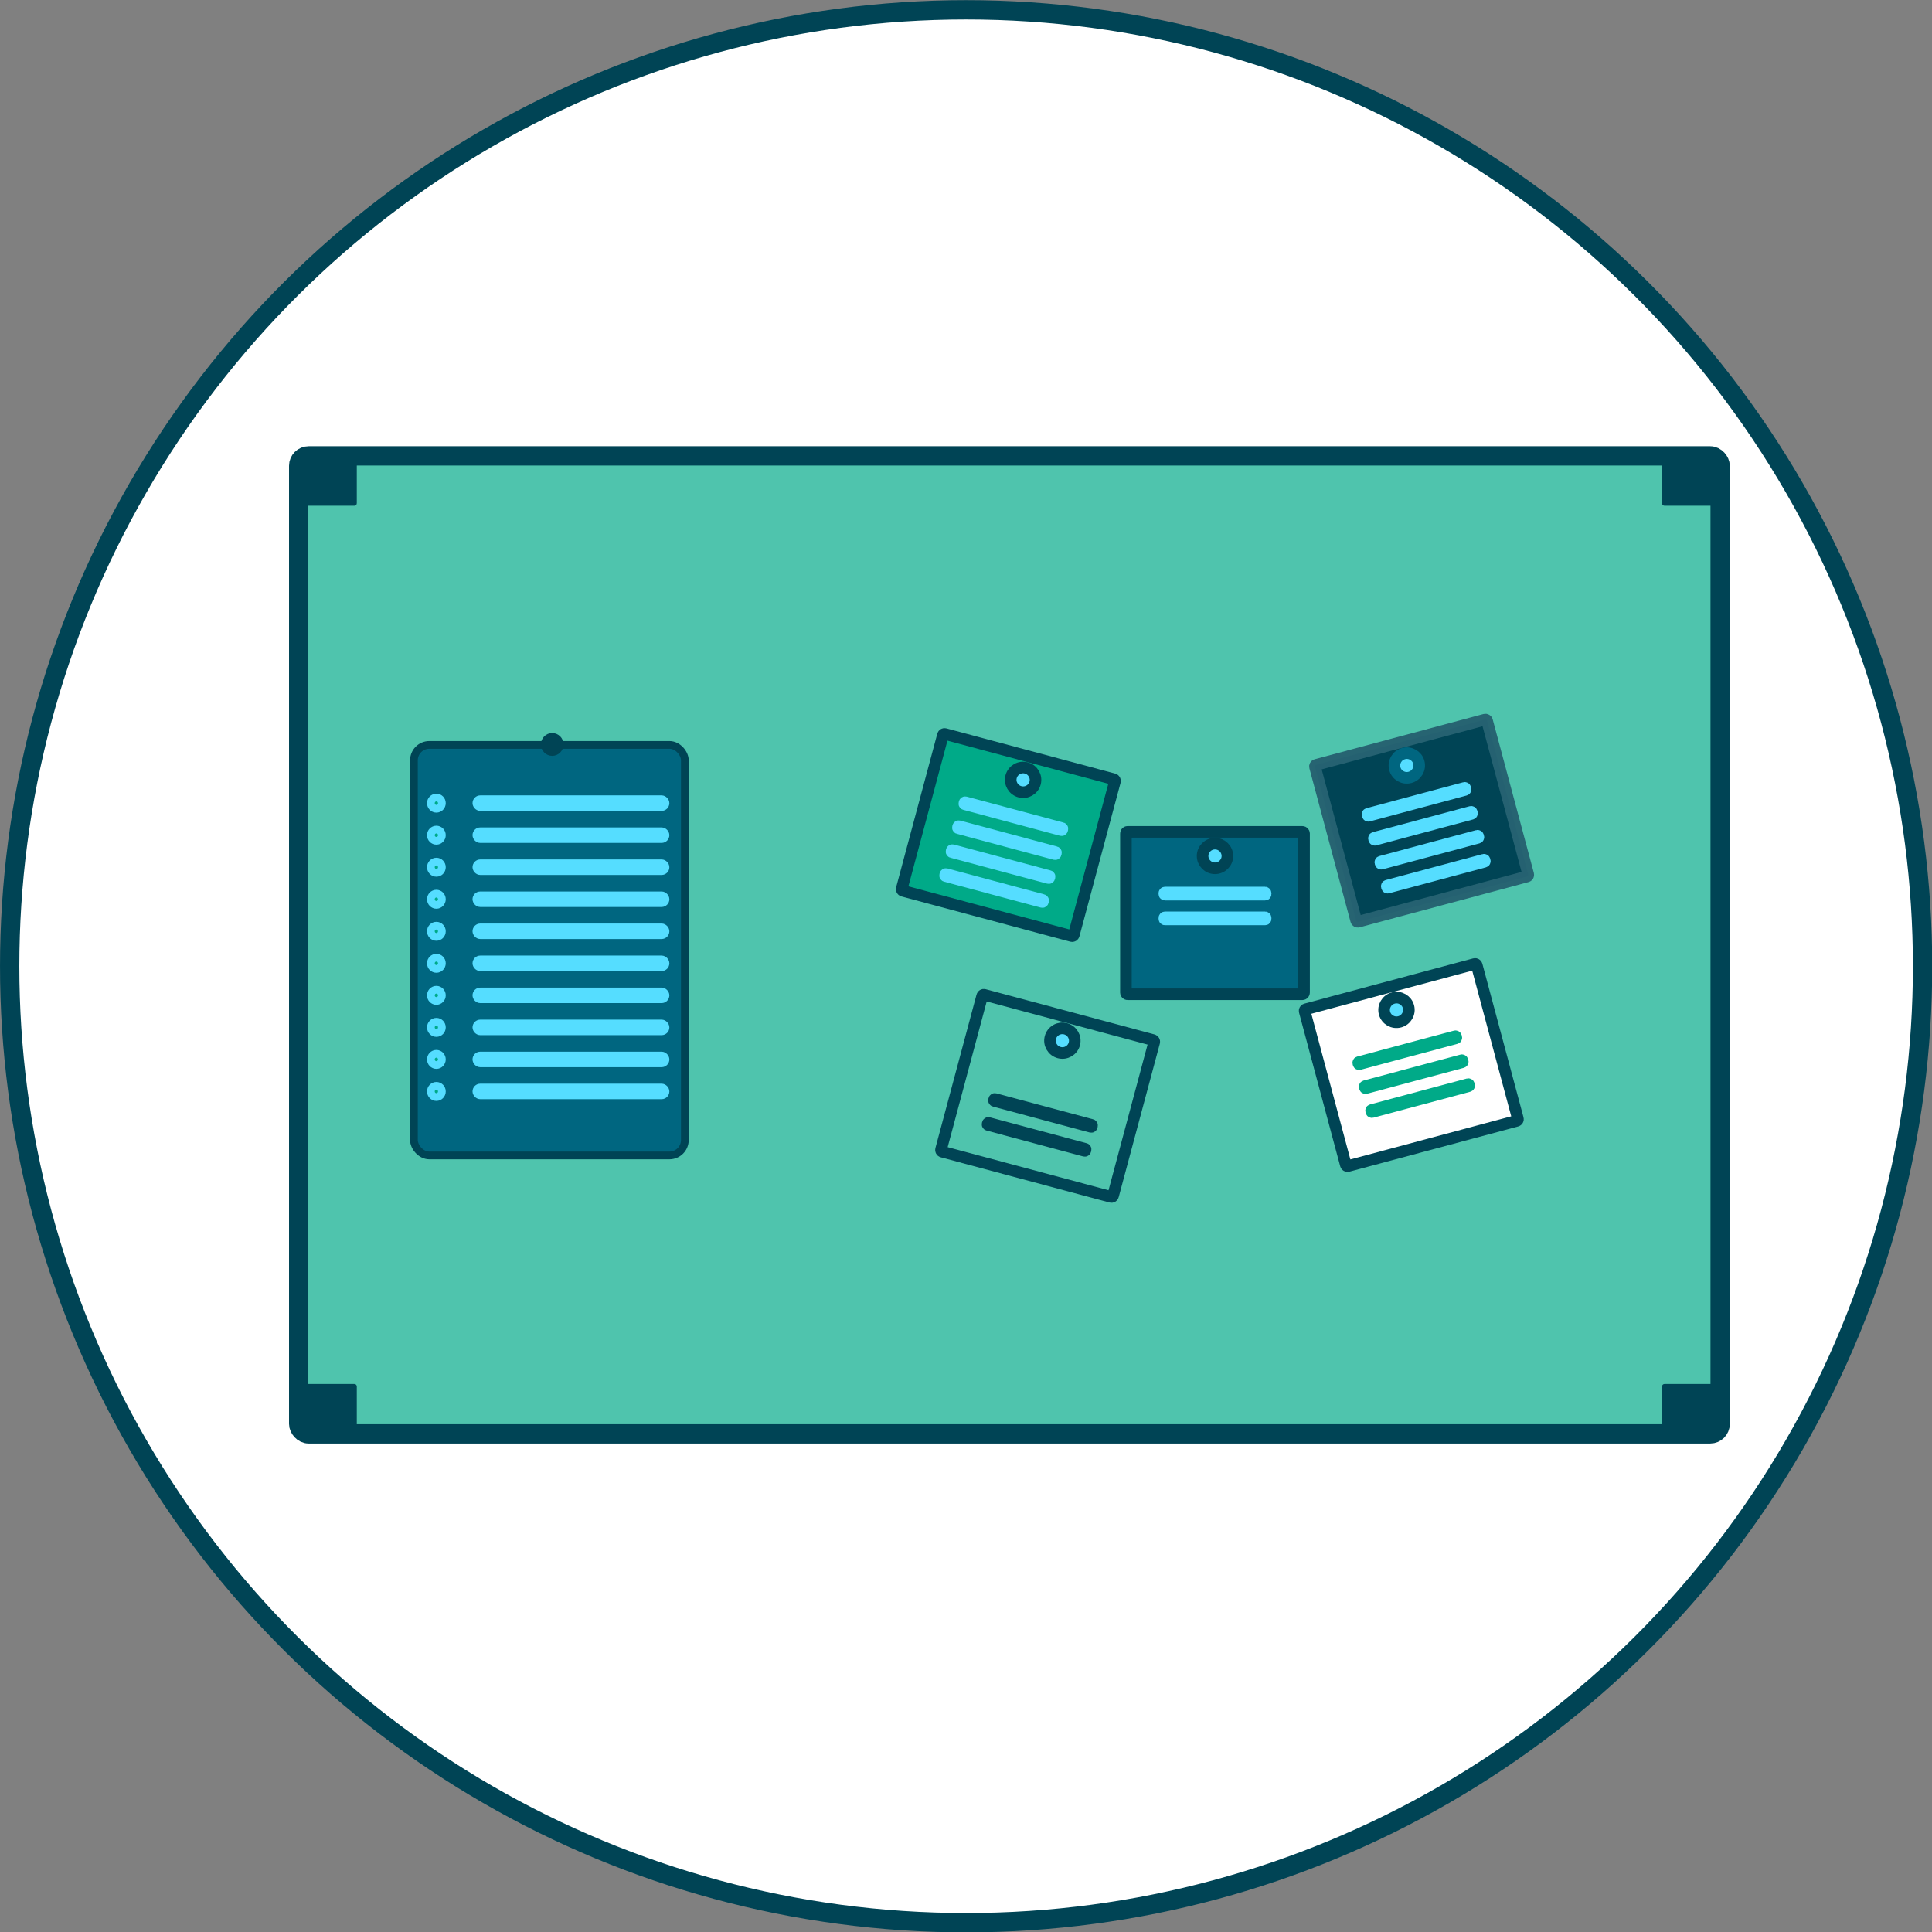 <?xml version="1.0" encoding="UTF-8"?><svg xmlns="http://www.w3.org/2000/svg" xmlns:xlink="http://www.w3.org/1999/xlink" height="1804.8" preserveAspectRatio="xMidYMid meet" version="1.0" viewBox="117.2 96.4 1804.8 1804.8" width="1804.8" zoomAndPan="magnify"><rect x="117.2" y="96.4" width="1804.8" height="1804.8" fill="#808080" stroke="none"/><g><g fill-rule="evenodd" stroke-linecap="round" transform="translate(100.68 -1877.36) scale(3.61)"><g id="change1_1"><circle cx="-796.79" cy="254.58" fill="#fff" r="247.5" stroke="#045" stroke-width="5" transform="rotate(-90)"/></g><g id="change2_1"><rect fill="#4fc4ad" height="253.07" ry="2.563" stroke="#045" stroke-width="5" width="367.83" x="81.868" y="664.72"/></g><g id="change3_1"><rect fill="#045" height="12.4" ry=".126" stroke="#045" width="14.537" x="81.868" y="664.72"/></g><g id="change3_2"><rect fill="#045" height="12.4" ry=".126" stroke="#045" width="14.537" x="81.868" y="905.38"/></g><g id="change4_1"><rect fill="#006680" height="106.23" ry="3.984" stroke="#045" stroke-width="2" width="70.103" x="111.69" y="739.51"/></g><g id="change5_1"><rect fill="#5df" height="2.012" ry="1.006" stroke="#5df" stroke-width="2" width="48.938" x="127.85" y="753.57"/></g><g id="change6_1"><ellipse cx="117.5" cy="754.58" fill="#0a8" rx="1.423" ry="1.451" stroke="#5df" stroke-width="2"/></g><g id="change5_2"><rect fill="#5df" height="2.012" ry="1.006" stroke="#5df" stroke-width="2" width="48.938" x="127.85" y="761.86"/></g><g id="change6_2"><ellipse cx="117.5" cy="762.87" fill="#0a8" rx="1.423" ry="1.451" stroke="#5df" stroke-width="2"/></g><g id="change5_3"><rect fill="#5df" height="2.012" ry="1.006" stroke="#5df" stroke-width="2" width="48.938" x="127.85" y="770.15"/></g><g id="change6_3"><ellipse cx="117.5" cy="771.16" fill="#0a8" rx="1.423" ry="1.451" stroke="#5df" stroke-width="2"/></g><g id="change5_4"><rect fill="#5df" height="2.012" ry="1.006" stroke="#5df" stroke-width="2" width="48.938" x="127.85" y="778.44"/></g><g id="change6_4"><ellipse cx="117.5" cy="779.45" fill="#0a8" rx="1.423" ry="1.451" stroke="#5df" stroke-width="2"/></g><g id="change5_5"><rect fill="#5df" height="2.012" ry="1.006" stroke="#5df" stroke-width="2" width="48.938" x="127.85" y="786.73"/></g><g id="change6_5"><ellipse cx="117.5" cy="787.74" fill="#0a8" rx="1.423" ry="1.451" stroke="#5df" stroke-width="2"/></g><g id="change5_6"><rect fill="#5df" height="2.012" ry="1.006" stroke="#5df" stroke-width="2" width="48.938" x="127.85" y="795.02"/></g><g id="change6_6"><ellipse cx="117.5" cy="796.02" fill="#0a8" rx="1.423" ry="1.451" stroke="#5df" stroke-width="2"/></g><g id="change5_7"><rect fill="#5df" height="2.012" ry="1.006" stroke="#5df" stroke-width="2" width="48.938" x="127.85" y="803.31"/></g><g id="change6_7"><ellipse cx="117.5" cy="804.31" fill="#0a8" rx="1.423" ry="1.451" stroke="#5df" stroke-width="2"/></g><g id="change5_8"><rect fill="#5df" height="2.012" ry="1.006" stroke="#5df" stroke-width="2" width="48.938" x="127.85" y="811.6"/></g><g id="change6_8"><ellipse cx="117.5" cy="812.6" fill="#0a8" rx="1.423" ry="1.451" stroke="#5df" stroke-width="2"/></g><g id="change5_9"><rect fill="#5df" height="2.012" ry="1.006" stroke="#5df" stroke-width="2" width="48.938" x="127.85" y="819.89"/></g><g id="change6_9"><ellipse cx="117.5" cy="820.89" fill="#0a8" rx="1.423" ry="1.451" stroke="#5df" stroke-width="2"/></g><g id="change5_10"><rect fill="#5df" height="2.012" ry="1.006" stroke="#5df" stroke-width="2" width="48.938" x="127.85" y="828.17"/></g><g id="change6_10"><ellipse cx="117.5" cy="829.18" fill="#0a8" rx="1.423" ry="1.451" stroke="#5df" stroke-width="2"/></g><g id="change3_3"><ellipse cx="147.47" cy="739.39" fill="#045" rx="1.423" ry="1.451" stroke="#045" stroke-width="3"/></g><g id="change3_4"><rect fill="#045" height="12.4" ry=".126" stroke="#045" width="14.537" x="435.16" y="664.72"/></g><g id="change3_5"><rect fill="#045" height="12.4" ry=".126" stroke="#045" width="14.537" x="435.16" y="905.38"/></g><g id="change6_11"><rect fill="#0a8" height="42.023" ry=".426" stroke="#045" stroke-width="3" transform="rotate(15)" width="46.096" x="430.85" y="647.11"/></g><g id="change5_11"><ellipse cx="453.89" cy="653.34" fill="#5df" rx="3.208" ry="3.189" stroke="#045" stroke-width="3" transform="rotate(15)"/></g><g id="change2_2"><rect fill="#4fc4ad" height=".535" ry=".134" stroke="#5df" stroke-width="3" transform="rotate(15)" width="26.201" x="440.79" y="682.05"/></g><g id="change2_3"><rect fill="#4fc4ad" height=".535" ry=".134" stroke="#5df" stroke-width="3" transform="rotate(15)" width="26.201" x="440.79" y="675.64"/></g><g id="change2_4"><rect fill="#4fc4ad" height=".535" ry=".134" stroke="#5df" stroke-width="3" transform="rotate(15)" width="26.201" x="440.79" y="669.23"/></g><g id="change2_5"><rect fill="#4fc4ad" height=".535" ry=".134" stroke="#5df" stroke-width="3" transform="rotate(15)" width="26.201" x="440.79" y="662.81"/></g><g id="change4_2"><rect fill="#006680" height="42.023" ry=".426" stroke="#045" stroke-width="3" width="46.096" x="295.93" y="762.01"/></g><g id="change5_12"><ellipse cx="318.98" cy="768.25" fill="#5df" rx="3.208" ry="3.189" stroke="#045" stroke-width="3"/></g><g id="change2_6"><rect fill="#4fc4ad" height=".535" ry=".134" stroke="#5df" stroke-width="3" width="26.201" x="305.88" y="784.13"/></g><g id="change2_7"><rect fill="#4fc4ad" height=".535" ry=".134" stroke="#5df" stroke-width="3" width="26.201" x="305.88" y="777.72"/></g><g id="change3_6"><rect fill="#045" height="42.023" ry=".426" stroke="#266271" stroke-opacity=".98" stroke-width="3" transform="rotate(-15)" width="46.096" x="140.24" y="808.63"/></g><g id="change5_13"><ellipse cx="163.28" cy="814.86" fill="#5df" rx="3.208" ry="3.189" stroke="#006680" stroke-width="3" transform="rotate(-15)"/></g><g id="change2_8"><rect fill="#4fc4ad" height=".535" ry=".134" stroke="#5df" stroke-width="3" transform="rotate(-15)" width="26.201" x="150.18" y="843.58"/></g><g id="change2_9"><rect fill="#4fc4ad" height=".535" ry=".134" stroke="#5df" stroke-width="3" transform="rotate(-15)" width="26.201" x="150.18" y="837.16"/></g><g id="change2_10"><rect fill="#4fc4ad" height=".535" ry=".134" stroke="#5df" stroke-width="3" transform="rotate(-15)" width="26.201" x="150.18" y="830.75"/></g><g id="change2_11"><rect fill="#4fc4ad" height=".535" ry=".134" stroke="#5df" stroke-width="3" transform="rotate(-15)" width="26.201" x="150.18" y="824.33"/></g><g id="change2_12"><rect fill="#4fc4ad" height="42.023" ry=".426" stroke="#045" stroke-width="3" transform="rotate(15)" width="46.096" x="458.13" y="709.67"/></g><g id="change5_14"><ellipse cx="481.17" cy="715.9" fill="#5df" rx="3.208" ry="3.189" stroke="#045" stroke-width="3" transform="rotate(15)"/></g><g id="change4_3"><rect fill="#006680" height=".535" ry=".134" stroke="#045" stroke-width="3" transform="rotate(15)" width="26.201" x="468.07" y="741.41"/></g><g id="change4_4"><rect fill="#006680" height=".535" ry=".134" stroke="#045" stroke-width="3" transform="rotate(15)" width="26.201" x="468.07" y="734.99"/></g><g id="change1_2"><rect fill="#fff" height="42.023" ry=".426" stroke="#045" stroke-width="3" transform="rotate(-15)" width="46.096" x="121.29" y="869.02"/></g><g id="change5_15"><ellipse cx="144.33" cy="875.26" fill="#5df" rx="3.208" ry="3.189" stroke="#045" stroke-width="3" transform="rotate(-15)"/></g><g id="change2_13"><rect fill="#4fc4ad" height=".535" ry=".134" stroke="#0a8" stroke-width="3" transform="rotate(-15)" width="26.201" x="131.23" y="898.62"/></g><g id="change2_14"><rect fill="#4fc4ad" height=".535" ry=".134" stroke="#0a8" stroke-width="3" transform="rotate(-15)" width="26.201" x="131.23" y="892.21"/></g><g id="change2_15"><rect fill="#4fc4ad" height=".535" ry=".134" stroke="#0a8" stroke-width="3" transform="rotate(-15)" width="26.201" x="131.23" y="885.79"/></g></g></g></svg>